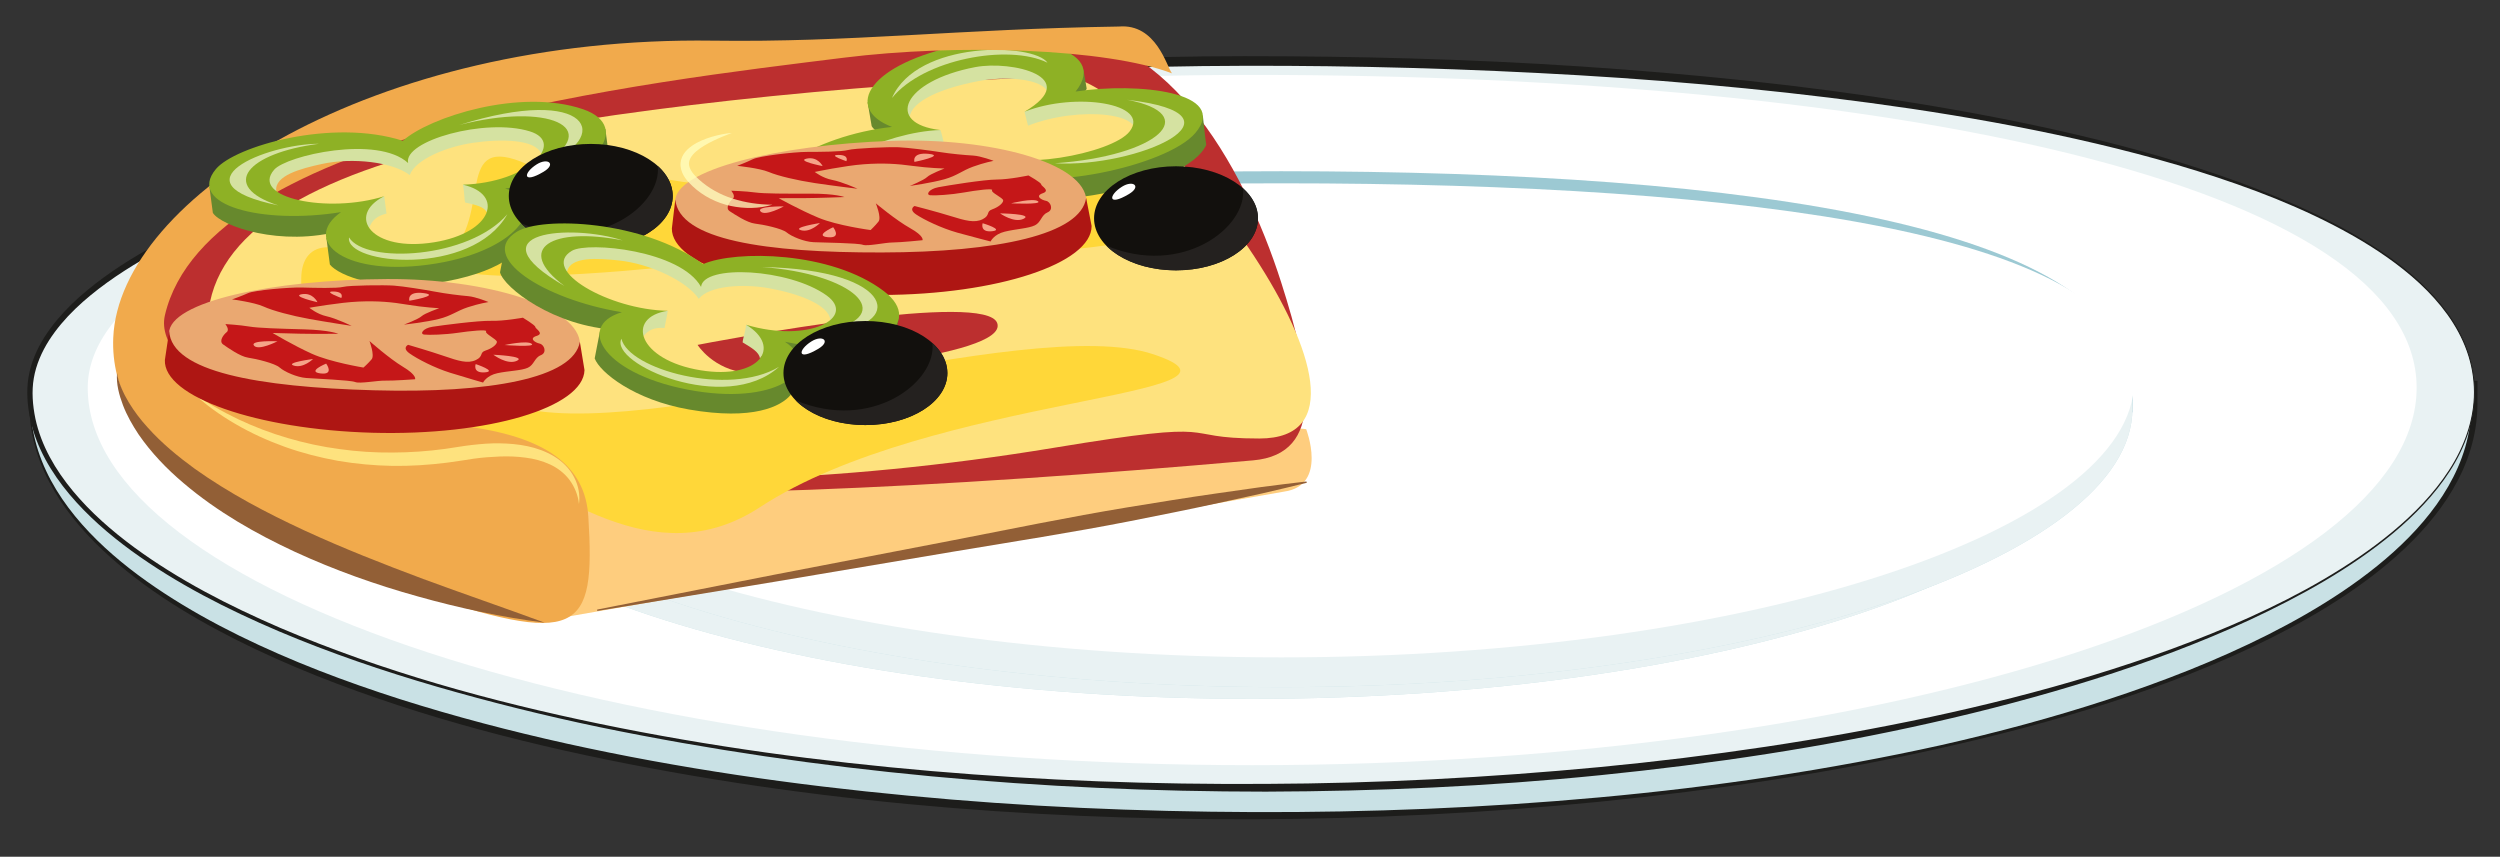 <?xml version="1.0" encoding="iso-8859-1"?>
<!-- Generator: Adobe Illustrator 16.0.0, SVG Export Plug-In . SVG Version: 6.00 Build 0)  -->
<!DOCTYPE svg PUBLIC "-//W3C//DTD SVG 1.1//EN" "http://www.w3.org/Graphics/SVG/1.1/DTD/svg11.dtd">
<svg version="1.1" id="Layer_1" xmlns="http://www.w3.org/2000/svg" xmlns:xlink="http://www.w3.org/1999/xlink" x="0px" y="0px"
	 width="534px" height="183px" viewBox="0 0 534 183" style="enable-background:new 0 0 534 183;" xml:space="preserve">
<rect x="0" y="0" width="534" height="183" fill="#333333" stroke="none"/>
<g>
	<g>
		<path style="fill:#C9E1E5;" d="M6.395,82.675v3.594c0,50.567,116.886,87.965,261.072,87.965s261.071-37.397,261.071-87.965v-4.277
			L6.395,82.675z"/>
		<path style="fill:#1D1D1B;" d="M6.495,82.775c0.017,1.506,0.004,3.019,0.047,4.518c0.059,1.533,0.226,3.062,0.499,4.57
			c0.545,3.019,1.517,5.953,2.815,8.727c2.609,5.56,6.465,10.453,10.829,14.747c4.378,4.301,9.285,8.038,14.423,11.395
			c5.14,3.36,10.519,6.351,16.031,9.065c11.034,5.421,22.568,9.789,34.281,13.534c11.725,3.724,23.64,6.841,35.652,9.508
			c24.037,5.308,48.455,8.823,72.965,11.118c24.511,2.361,49.142,3.41,73.77,3.507c24.63,0.084,49.271-0.9,73.808-3.141
			c24.532-2.238,48.959-5.839,73.015-11.166c12.015-2.716,23.924-5.914,35.626-9.745c11.692-3.844,23.198-8.315,34.184-13.848
			c5.486-2.771,10.838-5.814,15.932-9.24c5.085-3.43,9.93-7.24,14.214-11.609c4.27-4.362,7.992-9.322,10.424-14.896
			c1.213-2.781,2.084-5.707,2.53-8.697c0.224-1.495,0.342-3.004,0.353-4.515l-0.011-4.616l0.658,0.658l-130.536,0.492l-65.268,0.165
			l-65.268,0.049c-43.512,0.089-87.024-0.095-130.536-0.155l-65.269-0.13L6.495,82.775z M6.295,82.576l65.367-0.466l65.268-0.301
			c43.512-0.175,87.023-0.472,130.535-0.497l65.268-0.122l65.269-0.006l130.536,0.15l0.661,0.001l-0.003,0.657l-0.018,4.629
			c-0.021,1.571-0.154,3.14-0.396,4.691c-0.483,3.104-1.407,6.129-2.676,8.989c-2.544,5.734-6.39,10.768-10.747,15.176
			c-4.372,4.417-9.285,8.245-14.429,11.681c-5.152,3.432-10.551,6.469-16.077,9.23c-11.065,5.51-22.626,9.943-34.362,13.744
			c-11.745,3.794-23.691,6.924-35.728,9.617c-24.065,5.449-48.52,9.02-73.059,11.502c-24.549,2.452-49.222,3.64-73.896,3.753
			c-49.321,0.109-98.835-3.92-147.075-14.64c-12.046-2.706-23.996-5.876-35.734-9.729c-11.732-3.852-23.285-8.329-34.342-13.869
			c-11.01-5.556-21.682-12.154-30.457-20.942c-4.349-4.393-8.182-9.391-10.746-15.047c-1.276-2.823-2.22-5.802-2.729-8.857
			c-0.256-1.527-0.405-3.071-0.443-4.618c-0.024-1.548,0.011-3.083,0.014-4.626V82.576z"/>
	</g>
	<g>
		<path style="fill:#E9F2F3;" d="M528.538,83.757c0,45.589-116.885,84.518-261.071,84.518S6.395,129.346,6.395,83.757
			c0-37.63,116.886-70.732,261.072-70.732S528.538,38.167,528.538,83.757z"/>
		<path style="fill:#1D1D1B;" d="M528.638,83.757c0.036,6.015-2.11,11.876-5.35,16.879c-3.245,5.038-7.472,9.365-12.041,13.2
			c-9.204,7.657-19.77,13.453-30.562,18.517c-10.839,5.02-22.066,9.162-33.45,12.761c-11.39,3.591-22.949,6.631-34.599,9.258
			c-23.301,5.271-46.97,8.796-70.727,11.201c-23.765,2.403-47.653,3.441-71.529,3.524c-47.74-0.023-95.557-4.141-142.326-13.782
			c-11.684-2.438-23.273-5.321-34.739-8.641c-11.459-3.335-22.784-7.184-33.787-11.844c-10.978-4.682-21.714-10.119-31.425-17.159
			c-4.832-3.532-9.406-7.485-13.281-12.1c-3.852-4.596-7.026-9.955-8.335-15.92c-0.627-2.966-0.902-6.047-0.394-9.099
			c0.506-3.038,1.742-5.903,3.355-8.477c3.269-5.16,7.854-9.255,12.684-12.802c4.864-3.541,10.086-6.534,15.437-9.226
			c5.357-2.685,10.86-5.058,16.438-7.222c11.161-4.32,22.61-7.83,34.166-10.873c11.561-3.038,23.25-5.551,34.994-7.736
			c47.016-8.616,94.848-12.129,142.591-12.222c23.873,0,47.754,0.597,71.581,2.178c23.82,1.587,47.608,3.961,71.188,7.763
			c11.788,1.895,23.524,4.134,35.15,6.86c11.62,2.735,23.143,5.951,34.369,10.031c11.181,4.13,22.231,8.953,32.03,15.842
			c4.86,3.457,9.41,7.472,12.898,12.353c1.733,2.437,3.18,5.093,4.167,7.922C528.132,77.77,528.646,80.764,528.638,83.757z
			 M528.438,83.756c-0.004-2.971-0.527-5.936-1.52-8.734c-0.99-2.802-2.436-5.43-4.166-7.842
			c-3.482-4.831-8.022-8.807-12.875-12.228c-4.874-3.419-10.107-6.302-15.482-8.858c-5.379-2.558-10.919-4.767-16.536-6.745
			c-11.239-3.955-22.767-7.046-34.388-9.656c-11.627-2.603-23.364-4.695-35.146-6.458c-23.574-3.481-47.318-5.747-71.105-7.163
			c-23.79-1.393-47.624-2.078-71.458-2.017c-23.828,0.047-47.651,1.038-71.4,2.934c-23.744,1.916-47.421,4.811-70.854,9.076
			c-11.715,2.134-23.361,4.639-34.893,7.585c-11.525,2.959-22.941,6.383-34.057,10.607c-5.554,2.116-11.03,4.438-16.353,7.065
			c-5.315,2.633-10.496,5.562-15.3,9.015c-4.771,3.456-9.271,7.445-12.437,12.38c-1.563,2.461-2.748,5.174-3.241,8.028
			c-0.496,2.842-0.257,5.818,0.33,8.672c1.231,5.742,4.284,10.975,8.047,15.501c3.781,4.545,8.282,8.473,13.055,11.993
			c9.592,7.019,20.258,12.483,31.178,17.195c21.925,9.345,45.032,15.71,68.358,20.53c23.349,4.825,47.014,8.031,70.76,10.063
			c23.75,2.039,47.592,2.895,71.42,2.739c23.831-0.097,47.648-1.341,71.365-3.592c23.715-2.275,47.322-5.75,70.627-10.703
			c11.646-2.499,23.21-5.406,34.606-8.875c11.392-3.475,22.633-7.494,33.494-12.393c5.428-2.451,10.756-5.132,15.891-8.15
			c5.134-3.015,10.097-6.341,14.678-10.144c4.565-3.804,8.787-8.096,12.03-13.091C526.303,95.531,528.451,89.73,528.438,83.756z"/>
	</g>
	<path style="fill:#FFFFFF;" d="M516.192,82.829c0,43.435-111.357,80.612-248.726,80.612S18.74,126.264,18.74,82.829
		c0-36.702,111.358-66.83,248.727-66.83S516.192,39.397,516.192,82.829z"/>
	<path style="fill:#9CC9D3;" d="M449.279,90.576v-4.438c0-35.219-81.401-47.062-181.814-47.062
		c-100.411,0-181.811,11.843-181.811,47.062v4.914L449.279,90.576z"/>
	<path style="fill:#C9E1E5;" d="M85.654,89.823c0-31.749,81.399-42.719,181.811-42.719c100.413,0,181.814,10.97,181.814,42.719
		c0,31.748-81.401,59.454-181.814,59.454C167.054,149.277,85.654,121.571,85.654,89.823z"/>
	<path style="fill:#E9F2F3;" d="M85.654,89.823c0-31.749,81.399-42.719,181.811-42.719c100.413,0,181.814,10.97,181.814,42.719
		c0,31.748-81.401,59.454-181.814,59.454C167.054,149.277,85.654,121.571,85.654,89.823z"/>
	<path style="fill:#FFFFFF;" d="M85.298,83.995c0-31.467,81.56-42.339,182.167-42.339c100.61,0,182.17,10.872,182.17,42.339
		c0,31.463-81.56,58.923-182.17,58.923C166.857,142.918,85.298,115.458,85.298,83.995z"/>
	<path style="fill:#E9F2F3;" d="M424.65,64.662c1.42,0.57,2.784,1.157,4.094,1.76C427.54,65.604,426.152,65.048,424.65,64.662z"/>
	<path style="fill:#9CC9D3;" d="M455.489,88.074v-4.438c0-35.219-81.401-47.062-181.814-47.062
		c-100.411,0-181.811,11.843-181.811,47.062v4.914L455.489,88.074z"/>
	<path style="fill:#C9E1E5;" d="M91.864,87.321c0-31.749,81.399-42.719,181.811-42.719c100.413,0,181.814,10.97,181.814,42.719
		c0,31.748-81.401,59.454-181.814,59.454C173.264,146.775,91.864,119.069,91.864,87.321z"/>
	<path style="fill:#E9F2F3;" d="M91.864,87.321c0-31.749,81.399-42.719,181.811-42.719c100.413,0,181.814,10.97,181.814,42.719
		c0,31.748-81.401,59.454-181.814,59.454C173.264,146.775,91.864,119.069,91.864,87.321z"/>
	<path style="fill:#FFFFFF;" d="M91.507,81.493c0-31.467,81.56-42.339,182.168-42.339c100.61,0,182.17,10.872,182.17,42.339
		c0,31.463-81.56,58.923-182.17,58.923C173.066,140.416,91.507,112.956,91.507,81.493z"/>
</g>
<path style="fill:#F1AA4C;" d="M503.751,57.853C503.98,58.039,503.997,57.957,503.751,57.853L503.751,57.853z"/>
<g>
	<path style="fill:#FECD7E;" d="M117,102.333l140-12.667l22,2c0,0,4.667,12-4.667,13.333l-156.667,27.333L117,102.333z"/>
	<path style="fill:#BC2F2F;" d="M221.667,7C115.991,15.93,28.389,33.107,28.389,74.388c0,35.297,103.278,35.945,239.278,23.945
		c15.397-1.359,12.38-18.049,6-38C265.461,34.675,248.295,4.75,221.667,7z"/>
	<path style="fill:#FEE27E;" d="M227,16.333c-45.665,1.429-100.259,7.469-129.365,14.333c-33.462,7.89-53.289,20.212-53.289,38.899
		c0,30.443,87.987,41.434,180.654,26.101c38.493-6.369,25.289-2,44-2C304.335,93.667,244.804,15.776,227,16.333z"/>
	<path style="fill:#FFD739;" d="M64.346,68.566c-9,9,18,18,36,27s39.396,27.554,61.987,12.768c36.667-24,111-23.667,84-32.667
		S136.346,95.566,109.346,86.566s-36-18-36-18s18,0,9-9s-18-9-18,0S64.346,68.566,64.346,68.566z"/>
	<path style="fill:#FEE27E;" d="M129.846,16.566c-43.659,5.693-98.051,31.741-99.151,46.053
		C34.346,43.566,83.395,20.417,129.846,16.566z"/>
	<path style="fill:#FFD739;" d="M132.346,35.899c0,0,27,9,54,0s72,9,72,9s-9,9-45,9s-72.138,3.234-72.138,3.234
		s-53.862,5.766-44.862-3.234s0-27,18-18S132.346,35.899,132.346,35.899z"/>
	<g>
		<path style="fill:#D5E2A1;" d="M228.969,19.882c-4.47-7.457-13.238-8.012-22.13-6.509c-10.414,3.935-19.116,5.931-15.273,13.739
			c-9.075,4.058-13.361,7.286-17.86,11.604c8.086,9.146,27.016,1.332,38.021-3.36c16.18,2.611,43.352-1.311,41.348-13.149
			C247.313,21.518,240.494,19.831,228.969,19.882L228.969,19.882z M241.758,29.992L241.758,29.992
			c-3.697,4.85-25.908,8.851-30.423,3.987c-2.543,5.017-22.562,10.826-30.513,7.795c-8.545-3.231,8.915-10.675,20.787-11.034
			c-0.099-0.707-0.504-2.434-0.754-2.964c-4.654-0.042-6.37-0.929-6.525-2.14c-0.42-3.261,5.003-6.469,14.735-8.328
			c5.267-1.004,13.624-0.707,14.847,2.536c0.379,0.999-1.716,2.427-5.076,4.029c0.146,0.669,0.615,2.409,0.754,2.974
			C230.513,22.529,246.281,24.062,241.758,29.992z"/>
		<path style="fill:#67892D;" d="M231.418,14.849l0.686,4.016c0,0,0.182,0.547-2.246,2.116c-2.427,1.564-3.162-1.098-3.162-1.098
			L231.418,14.849z"/>
		<path style="fill:#67892D;" d="M185.317,21.81l0.869,5.118c0,0,0.73,1.593,3.712,1.833c2.438,0.188,3.245-0.914,3.245-0.914
			L185.317,21.81z"/>
		<path style="fill:#67892D;" d="M165.507,40.104c0,0,1.001,3.707,1.339,5.833c0.297,1.777,8.13,5.151,19.892,3.676
			c11.858-1.485,23.089-5.571,25.165-8.63c4.419,2.823,16.793,1.728,24.639,0.165c10.321-2.055,19.069-5.691,21.117-10.204
			c-0.21-1.211-0.738-6.313-0.738-6.313s-7.517,7.329-21.578,10.211c-10.891,2.241-20.286,1.551-24.007-0.862
			c-3.474,3.572-11.485,7.743-25.428,9.41C170.597,45.208,165.507,40.104,165.507,40.104z"/>
		<path style="fill:#8EB125;" d="M255.316,28.418c7.426-8.762-12.272-10.906-25.566-8.863c7.64-9.622-11.778-12.466-24.274-9.976
			c-19.814,3.917-25.516,13.499-14.938,17.533c-16.468,1.734-33.179,11.891-20.8,16.585c11.526,4.388,37.661-1.871,41.49-7.617
			C221.608,41.61,249.375,35.436,255.316,28.418L255.316,28.418z M180.368,39.84L180.368,39.84
			c-8.543-3.24,8.606-11.709,20.488-12.063c-11.889-1.367-8.138-10.468,7.451-13.44c7.81-1.487,23.062,2.14,10.529,9.537
			c10.913-4.319,26.99-1.758,22.47,4.181c-3.697,4.845-25.908,8.856-30.431,3.983C208.335,37.052,188.317,42.861,180.368,39.84z"/>
		<path style="fill:#D5E2A1;" d="M190.527,20.931c5.388-12.386,30.306-11.794,33.216-7.539
			C215.356,9.287,197.21,12.673,190.527,20.931z"/>
		<path style="fill:#D5E2A1;" d="M240.729,21.311c27.736,3.226,1.97,14.629-15.422,13.562
			C247.533,33.296,256.883,24.36,240.729,21.311z"/>
		<path style="fill:#D5E2A1;" d="M198.407,40.766c-33.59,8.175-34.167-4.107-20.19-8.587
			C165.623,38.184,173.974,45.517,198.407,40.766z"/>
	</g>
	<g>
		<ellipse style="fill:#12100D;" cx="251.199" cy="46.628" rx="17.507" ry="11.113"/>
		<path style="fill:#24211F;" d="M265.503,40.217c2.019,1.812,3.203,4.018,3.203,6.411c0,6.139-7.839,11.113-17.506,11.113
			c-6.299,0-11.819-2.115-14.904-5.28C252.504,59.272,266.483,48.563,265.503,40.217z"/>
		<path style="fill:#FFFFFF;" d="M241.116,41.466c-4.551,2.708-4.38,0.253-1.462-1.584
			C242.064,38.369,243.895,39.811,241.116,41.466z"/>
	</g>
	<g>
		<path style="fill:#EAA871;" d="M232.054,42.902c0.172,6.806-19.686,12.715-43.961,12.768c-24.272,0.05-43.496-2.246-43.871-12.573
			c-0.251-6.799,21.937-12.163,46.197-13.009C211.564,29.351,231.842,34.727,232.054,42.902z"/>
		<path style="fill:#C51718;" d="M180.38,42.092c0,0-1.874-0.739-7.281-0.729c-5.412,0.013-9.81,0.02-11.839-0.257
			c-2.028-0.28-5.072-0.368-5.072-0.368s1.019,1.137,0.345,1.709c-0.68,0.574-1.689,2.001-0.671,2.664
			c1.015,0.665,3.722,2.467,5.413,2.655c1.69,0.187,5.752,1.034,6.769,1.89c1.016,0.853,3.723,1.988,5.752,2.078
			s9.469,0.172,10.484,0.552c1.017,0.374,4.733-0.489,6.421-0.492c1.691-0.006,6.354-0.484,6.354-0.484s0.408-0.865-2.64-2.57
			c-3.045-1.708-7.345-5.31-7.345-5.31s1.255,3.039,0.577,3.897c-0.671,0.856-1.685,1.812-1.685,1.812s-7.104-0.936-11.166-2.64
			c-4.06-1.702-8.463-4.167-8.463-4.167s3.384-0.011,5.751-0.016C174.451,42.313,180.38,42.092,180.38,42.092z"/>
		<path style="fill:#C51718;" d="M183.167,40.319c0,0-5.413-0.654-9.134-1.216s-7.777-1.504-9.81-2.359
			c-2.029-0.85-6.766-1.319-6.766-1.319s2.026-0.764,3.374-1.431c1.354-0.671,8.79-1.544,11.497-1.548
			c2.704-0.006,7.439-0.018,8.791-0.4c1.349-0.383,8.79-0.684,10.818-0.595c2.031,0.089,6.427,0.653,8.793,1.025
			c2.368,0.378,5.411,0.658,7.102,0.749c1.692,0.09,4.399,1.13,4.399,1.13s-2.029,0.386-4.393,1.247
			c-2.362,0.861-3.382,1.911-6.083,2.68c-2.703,0.767-7.432,1.443-7.432,1.443s3.039-1.245,3.714-1.914
			c0.672-0.666,3.713-1.815,3.713-1.815s-3.379-0.086-6.764-0.554c-3.379-0.471-6.424-0.653-10.48-0.357
			c-4.058,0.292-10.478,1.641-10.478,1.641s1.691,1.326,3.723,1.703C179.781,38.803,183.167,40.319,183.167,40.319z"/>
		<path style="fill:#C51718;" d="M195.348,44.002c0,0,4.734,1.225,7.783,2.172c3.043,0.946,5.069,1.512,6.76,0.648
			c1.691-0.858,0.674-1.616,2.024-2.095c1.354-0.479,2.366-1.337,2.366-1.909c-0.001-0.57-2.714-1.705-2.373-2.182
			c0.337-0.479-3.38,0.007-6.087,0.491c-2.702,0.479-6.086,0.678-7.102,0.585c-1.012-0.093-0.335-1.333,1.691-1.718
			c2.026-0.384,9.799-1.638,12.507-1.645c2.704-0.006,6.76-0.872,6.76-0.872s2.712,1.518,2.71,1.898
			c0.001,0.38,2.032,1.325,0.344,1.902c-1.693,0.573-0.335,1.426,0.679,1.618c1.014,0.186,1.696,1.898,0.345,2.469
			c-1.353,0.574-1.352,2.099-2.701,2.766c-1.353,0.669-4.056,0.771-6.42,1.348c-2.369,0.576-3.041,2.102-3.041,2.102
			s-3.72-0.945-7.104-1.886c-3.381-0.945-7.109-2.747-8.8-3.883C193.997,44.671,195.348,44.002,195.348,44.002z"/>
		<path style="fill:#F5A488;" d="M175.717,35.48c0,0-5.752-1.123-3.384-1.608C174.698,33.393,175.717,35.48,175.717,35.48z"/>
		<path style="fill:#F5A488;" d="M180.786,34.428c0,0,0.675-1.337-1.693-1.333C176.727,33.099,180.786,34.428,180.786,34.428z"/>
		<path style="fill:#F5A488;" d="M167.419,44.085c0,0-6.019-0.088-4.966,1.081C163.462,46.289,167.419,44.085,167.419,44.085z"/>
		<path style="fill:#F5A488;" d="M175.14,47.639c0,0-6.084,0.967-4.058,1.534C173.114,49.74,175.14,47.639,175.14,47.639z"/>
		<path style="fill:#F5A488;" d="M177.967,48.536c0,0-4.176,1.854-1.132,2.131C179.88,50.947,177.967,48.536,177.967,48.536z"/>
		<path style="fill:#F5A488;" d="M209.895,47.681c0,0-0.675,2,2.034,1.708C214.634,49.1,209.895,47.681,209.895,47.681z"/>
		<path style="fill:#F5A488;" d="M213.611,45.577c0,0,3.048,2.184,5.074,1.135C220.711,45.661,213.611,45.577,213.611,45.577z"/>
		<path style="fill:#F5A488;" d="M215.949,43.432c0,0,4.756-1.198,5.772-0.441C222.738,43.755,215.949,43.432,215.949,43.432z"/>
		<path style="fill:#F5A488;" d="M195.327,34.584c0,0-0.684-2.094,3.04-1.72C202.086,33.237,195.327,34.584,195.327,34.584z"/>
		<path style="fill:#AE1613;" d="M144.247,42.602c0.741,8.644,19.299,11.38,44.094,11.325c24.792-0.055,42.567-3.85,43.656-11.661
			l1.171,6.01c0.019,7.959-20.068,14.669-44.862,14.729c-24.794,0.047-44.907-6.357-44.794-14.215L144.247,42.602z"/>
	</g>
	<g style="opacity:0.76;">
		<path style="fill:#FFFFC0;" d="M53.773,64.273c-1.039,0.424-2.057,0.86-2.95,1.426c-0.89,0.519-1.674,1.327-1.58,1.911
			c0.044,0.588,0.731,1.374,1.528,1.964c0.785,0.617,1.712,1.191,2.638,1.712c1.841,1.086,3.773,1.99,5.788,2.671
			c2.022,0.646,4.133,1.125,6.369,1.017c-2.082,0.938-4.513,0.909-6.756,0.495c-2.272-0.419-4.421-1.325-6.403-2.454
			c-0.978-0.599-1.938-1.193-2.851-1.997c-0.445-0.405-0.876-0.854-1.248-1.402c-0.368-0.533-0.692-1.255-0.617-2.079
			c0.076-0.829,0.578-1.486,1.091-1.871c0.522-0.397,1.072-0.653,1.625-0.851C51.52,64.45,52.644,64.268,53.773,64.273z"/>
	</g>
	<g style="opacity:0.76;">
		<path style="fill:#FFFFC0;" d="M156.326,28.391c-1.383,0.519-2.737,1.073-4.036,1.709c-1.296,0.628-2.544,1.355-3.578,2.226
			c-1.031,0.878-1.727,1.974-1.521,2.995c0.191,1.051,1.05,2.095,2.095,3.013c2.041,1.852,4.514,3.228,7.196,4.085
			c2.688,0.854,5.557,1.287,8.511,1.307c-2.849,0.857-5.952,0.894-8.93,0.259c-2.981-0.643-5.852-2.07-8.122-4.205
			c-1.073-1.032-2.339-2.32-2.565-4.233c-0.108-0.94,0.174-1.923,0.659-2.655c0.489-0.74,1.121-1.287,1.767-1.744
			c1.301-0.912,2.729-1.458,4.155-1.903C153.392,28.822,154.85,28.518,156.326,28.391z"/>
	</g>
	<path style="fill:#F1AA4C;" d="M125.667,110.333C125,99.667,116.972,93.139,98.423,90.94c-5.677-0.673-11.311-0.739-17.077,0.126
		c-20,3-48.944-11.615-46.119-23.74c9.163-39.323,103.832-49.853,145-55c24.266-3.033,56.106-1.992,70.106,3.341
		C249.205,14.235,247,5,239,5.667c-34.538,0.534-57.261,3.427-86.709,3.016C79.667,7.667,25.462,42.224,24.19,72.142
		c-0.931,21.862,23.365,40.371,63.348,53.905C123.779,138.315,127.231,135.369,125.667,110.333z"/>
	<g>
		<path style="fill:#925F36;" d="M25,79.667c0.158,1.144,0.523,2.229,0.965,3.27c0.434,1.044,0.953,2.046,1.537,3.005
			c1.166,1.919,2.519,3.709,4.031,5.357c2.977,3.336,6.45,6.197,10.07,8.832c7.312,5.203,15.323,9.43,23.54,13.229
			c8.23,3.791,16.707,7.116,25.265,10.315c8.572,3.168,17.25,6.128,25.925,9.326c-9.172-1.176-18.222-3.107-27.13-5.615
			c-8.915-2.482-17.687-5.593-26.153-9.487c-8.436-3.921-16.655-8.591-23.846-14.709c-3.596-3.039-6.904-6.481-9.597-10.388
			c-1.311-1.973-2.496-4.044-3.344-6.256C25.436,84.346,24.799,81.996,25,79.667z"/>
	</g>
	<g>
		<path style="fill:#FEE27E;" d="M41,83.667c3.049,2.344,6.409,4.206,9.832,5.863c3.444,1.624,6.998,2.989,10.637,4.042
			c3.632,1.069,7.339,1.865,11.083,2.357c3.737,0.531,7.513,0.767,11.285,0.735c3.771-0.013,7.543-0.276,11.285-0.788
			c0.935-0.126,1.868-0.272,2.8-0.427c0.943-0.154,1.941-0.292,2.908-0.405c1.952-0.219,3.924-0.386,5.912-0.347
			c3.941,0.064,8.091,0.653,11.649,2.804c1.75,1.076,3.284,2.58,4.217,4.397c0.947,1.797,1.331,3.85,1.06,5.769
			c-0.188-1.923-0.95-3.706-2.025-5.165c-1.099-1.453-2.552-2.559-4.174-3.307c-1.624-0.747-3.385-1.214-5.195-1.442
			c-1.806-0.245-3.653-0.32-5.505-0.247c-1.852,0.077-3.714,0.208-5.571,0.469c-0.938,0.124-1.838,0.275-2.79,0.432
			c-0.964,0.151-1.929,0.292-2.897,0.415c-3.872,0.486-7.779,0.744-11.688,0.692c-3.907-0.076-7.81-0.427-11.659-1.086
			c-3.843-0.697-7.635-1.665-11.304-2.976c-3.663-1.323-7.222-2.927-10.57-4.887C46.941,88.617,43.746,86.371,41,83.667z"/>
	</g>
	<path style="fill:#BC2F2F;" d="M149,73.667c0,0,17.694-3.461,34.488-5.53C197.961,66.354,211.766,65.605,213,69
		c2.667,7.333-46,11.333-53.333,10.667S149,73.667,149,73.667z"/>
	<g>
		<path style="fill:#67892D;" d="M69.701,50.726l0.763,5.787c2,2.474,10.842,5.743,22.571,3.968
			c13.786-2.085,18.445-6.877,19.602-9.818c0.095-2.915-0.425-6.877-0.425-6.877s-8.195,7.885-19.479,10.532
			C79.745,57.365,69.701,50.726,69.701,50.726z"/>
		<path style="fill:#67892D;" d="M44.735,39.94l0.729,5.531c1.743,2.795,14.544,7.376,27.531,3.764
			c0.058-1.401,0.733-4.212,0.733-4.212L44.735,39.94z"/>
		<path style="fill:#67892D;" d="M129.303,27.538l0.866,6.588c-0.105,3.392-12.129,10.212-21.432,9.436
			c-0.552-1.293-2.079-3.694-2.079-3.694L129.303,27.538z"/>
		<path style="fill:#D5E2A1;" d="M105.773,40.888c-2.242-1.329-4.894-1.346-6.906-1.44c0.355,1.549,0.274,3.096,0.49,3.81
			c2.316,0.51,3.974,0.878,4.595,2.053L105.773,40.888z"/>
		<path style="fill:#D5E2A1;" d="M78.869,48.66c0.525-1.507,1.596-2.54,3.688-3.039l-0.488-3.71c0,0-5.961,2.475-6.536,4.261
			L78.869,48.66z"/>
		<path style="fill:#D5E2A1;" d="M59.013,40.808c-0.434-3.314,5.269-4.806,9.719-5.778c6.58-1.443,15.172-0.422,18.785,2.367
			c1.25-3.412,7.977-6.081,13.507-6.893c6.055-0.886,13.265-0.764,14.577,2.294c3.045-0.722,1.47-6.001-1.62-6.779
			c-4.599-1.159-14.379-0.591-20.406,1.472c-5.575,1.908-5.568,3.286-6.793,4.316c-3.67-1.835-12.935-2.157-18.618-1.098
			c-5.682,1.051-14.121,3.093-13.729,6.758C54.829,41.138,59.013,40.808,59.013,40.808z"/>
		<path style="fill:#8EB125;" d="M124.53,23.329c-13.385-4.578-32.893,1.702-38.479,6.745c-15.094-4.855-35.875,1.167-39.934,6.037
			c-6.432,7.726,10.019,11.898,26.731,9.197c-8.659,6.068,0.734,14.162,20.261,10.987c18.168-2.952,24.318-13.39,14.778-16.028
			C127.687,37.976,135.257,26.994,124.53,23.329L124.53,23.329z M92.744,51.748L92.744,51.748
			c-13.47,2.189-18.877-5.673-10.675-9.837c-11.934,3.77-28.795,0.381-23.495-5.675c2.657-3.028,22.034-7.433,28.605-1.411
			c-1.128-4.752,16.559-9.691,25.994-6.766c7.72,2.394-0.347,10.961-14.307,11.388C107.805,41.479,105.281,49.715,92.744,51.748z"/>
		<path style="fill:#D5E2A1;" d="M59.437,43.877c-22.755-4.709-2.705-13.148,8.727-13.168
			C52.941,32.653,46.596,39.666,59.437,43.877z"/>
		<path style="fill:#D5E2A1;" d="M98.121,26.697c27.921-8.796,33.189,2.709,17.762,8.446
			C129.216,27.131,116.931,21.85,98.121,26.697z"/>
		<path style="fill:#D5E2A1;" d="M108.373,45.755c-7.614,13.447-34.694,10.805-33.821,4.962
			C78.051,56.44,100.241,55.258,108.373,45.755z"/>
	</g>
	<g>
		<ellipse style="fill:#12100D;" cx="126.185" cy="41.854" rx="17.507" ry="11.113"/>
		<path style="fill:#24211F;" d="M140.489,35.444c2.018,1.812,3.203,4.018,3.203,6.411c0,6.139-7.839,11.113-17.506,11.113
			c-6.299,0-11.819-2.115-14.904-5.28C127.49,54.499,141.47,43.79,140.489,35.444z"/>
		<path style="fill:#FFFFFF;" d="M116.102,36.692c-4.551,2.708-4.379,0.253-1.46-1.584
			C117.051,33.596,118.881,35.038,116.102,36.692z"/>
	</g>
	<g>
		<path style="fill:#EAA871;" d="M123.897,73.652c-0.032,6.808-20.057,12.121-44.323,11.448
			C55.312,84.425,36.166,81.555,36.1,71.222c-0.048-6.804,22.29-11.502,46.564-11.623C103.821,59.494,123.931,65.473,123.897,73.652
			z"/>
		<path style="fill:#C51718;" d="M72.271,71.298c0,0-1.851-0.794-7.255-0.946c-5.41-0.148-9.807-0.274-11.826-0.611
			c-2.019-0.341-5.06-0.52-5.06-0.52s0.984,1.167,0.295,1.719c-0.697,0.554-1.75,1.951-0.751,2.643
			c0.993,0.695,3.646,2.578,5.33,2.815c1.686,0.238,5.719,1.206,6.71,2.091c0.989,0.883,3.661,2.099,5.688,2.25
			c2.025,0.151,9.459,0.455,10.462,0.864c1.005,0.405,4.747-0.346,6.434-0.3c1.691,0.044,6.364-0.294,6.364-0.294
			s0.435-0.852-2.562-2.647c-2.992-1.798-7.181-5.527-7.181-5.527s1.162,3.075,0.46,3.912c-0.697,0.836-1.738,1.762-1.738,1.762
			s-7.073-1.147-11.083-2.973c-4.007-1.822-8.334-4.417-8.334-4.417s3.382,0.09,5.749,0.156
			C66.338,71.341,72.271,71.298,72.271,71.298z"/>
		<path style="fill:#C51718;" d="M75.111,69.608c0,0-5.392-0.815-9.096-1.488c-3.7-0.672-7.729-1.736-9.733-2.651
			c-2.004-0.91-6.724-1.52-6.724-1.52s2.048-0.704,3.415-1.33c1.374-0.63,8.833-1.28,11.539-1.204
			c2.703,0.074,7.437,0.204,8.799-0.137c1.359-0.343,8.807-0.421,10.831-0.271c2.027,0.149,6.404,0.844,8.758,1.288
			c2.356,0.449,5.39,0.819,7.076,0.96c1.689,0.141,4.363,1.261,4.363,1.261s-2.039,0.325-4.427,1.115
			c-2.387,0.79-3.438,1.809-6.16,2.496c-2.725,0.686-7.472,1.22-7.472,1.22s3.074-1.153,3.77-1.802
			c0.691-0.646,3.766-1.703,3.766-1.703s-3.375-0.187-6.744-0.755c-3.363-0.572-6.402-0.845-10.465-0.671
			c-4.066,0.17-10.523,1.327-10.523,1.327s1.651,1.376,3.671,1.813C71.771,67.992,75.111,69.608,75.111,69.608z"/>
		<path style="fill:#C51718;" d="M87.176,73.654c0,0,4.695,1.366,7.714,2.404c3.014,1.037,5.022,1.663,6.738,0.85
			c1.716-0.807,0.722-1.595,2.086-2.034c1.367-0.438,2.404-1.266,2.422-1.837c0.017-0.57-2.662-1.785-2.308-2.251
			c0.352-0.468-3.378-0.094-6.099,0.309c-2.714,0.398-6.104,0.495-7.115,0.373c-1.009-0.123-0.296-1.342,1.741-1.667
			c2.037-0.323,9.844-1.344,12.551-1.271c2.703,0.075,6.783-0.669,6.783-0.669s2.665,1.599,2.651,1.979
			c-0.01,0.38,1.992,1.385,0.288,1.911c-1.711,0.523-0.378,1.415,0.629,1.638c1.009,0.215,1.639,1.948,0.271,2.478
			c-1.369,0.533-1.414,2.057-2.783,2.684c-1.372,0.628-4.076,0.649-6.458,1.155c-2.384,0.505-3.102,2.009-3.102,2.009
			s-3.689-1.056-7.045-2.097c-3.352-1.046-7.023-2.958-8.68-4.145C85.805,74.282,87.176,73.654,87.176,73.654z"/>
		<path style="fill:#F5A488;" d="M67.809,64.55c0,0-5.717-1.294-3.336-1.709C66.852,62.432,67.809,64.55,67.809,64.55z"/>
		<path style="fill:#F5A488;" d="M72.905,63.649c0,0,0.715-1.317-1.652-1.382C68.888,62.2,72.905,63.649,72.905,63.649z"/>
		<path style="fill:#F5A488;" d="M59.256,72.902c0,0-6.013-0.268-4.995,0.931C55.235,74.987,59.256,72.902,59.256,72.902z"/>
		<path style="fill:#F5A488;" d="M66.867,76.685c0,0-6.109,0.785-4.102,1.413C64.779,78.725,66.867,76.685,66.867,76.685z"/>
		<path style="fill:#F5A488;" d="M69.667,77.667c0,0-4.229,1.728-1.195,2.096C71.506,80.134,69.667,77.667,69.667,77.667z"/>
		<path style="fill:#F5A488;" d="M101.606,77.766c0,0-0.734,1.979,1.981,1.769C106.301,79.326,101.606,77.766,101.606,77.766z"/>
		<path style="fill:#F5A488;" d="M105.383,75.774c0,0,2.981,2.274,5.038,1.286C112.479,76.07,105.383,75.774,105.383,75.774z"/>
		<path style="fill:#F5A488;" d="M107.783,73.699c0,0,4.79-1.055,5.782-0.268C114.561,74.225,107.783,73.699,107.783,73.699z"/>
		<path style="fill:#F5A488;" d="M87.435,64.239c0,0-0.62-2.114,3.091-1.628C94.231,63.095,87.435,64.239,87.435,64.239z"/>
		<path style="fill:#AE1613;" d="M36.138,70.727c0.482,8.663,18.951,11.951,43.736,12.638c24.782,0.686,42.664-2.577,43.984-10.351
			l0.991,6.042c-0.22,7.957-20.496,14.064-45.282,13.382c-24.783-0.694-44.696-7.696-44.349-15.547L36.138,70.727z"/>
	</g>
	<g>
		<path style="fill:#67892D;" d="M128.133,70.829l-1.109,5.73c1.114,2.979,8.466,8.88,20.153,10.911
			c13.737,2.387,19.674-0.683,21.702-3.106c1.013-2.735,1.774-6.658,1.774-6.658s-10.271,4.885-21.811,3.822
			C135.558,80.307,128.133,70.829,128.133,70.829z"/>
		<path style="fill:#67892D;" d="M107.866,52.693l-1.06,5.478c0.769,3.203,11.461,11.602,24.923,12.288
			c0.499-1.311,2.03-3.763,2.03-3.763L107.866,52.693z"/>
		<path style="fill:#67892D;" d="M192.01,67.707l-1.265,6.523c-1.174,3.184-14.738,5.846-23.316,2.164
			c-0.114-1.401-0.803-4.162-0.803-4.162L192.01,67.707z"/>
		<path style="fill:#D5E2A1;" d="M165.464,72.919c-1.706-1.971-4.216-2.826-6.095-3.553c-0.153,1.582-0.721,3.023-0.741,3.769
			c2.035,1.217,3.491,2.091,3.708,3.402L165.464,72.919z"/>
		<path style="fill:#D5E2A1;" d="M137.482,71.772c0.977-1.263,2.318-1.903,4.461-1.715l0.712-3.673c0,0-6.438,0.46-7.549,1.972
			L137.482,71.772z"/>
		<path style="fill:#D5E2A1;" d="M121.135,58.037c0.638-3.281,6.52-2.891,11.048-2.404c6.698,0.715,14.525,4.404,17.069,8.193
			c2.266-2.84,9.492-3.242,14.994-2.262c6.024,1.077,12.824,3.476,13.102,6.792c3.116,0.279,3.294-5.227,0.609-6.943
			c-3.995-2.556-13.452-5.114-19.822-5.065c-5.893,0.045-6.322,1.354-7.811,1.943c-2.899-2.903-11.586-6.141-17.312-6.937
			c-5.722-0.802-14.374-1.537-15.163,2.063C117.062,57.025,121.135,58.037,121.135,58.037z"/>
		<path style="fill:#8EB125;" d="M188.815,62.203c-11.246-8.581-31.739-8.801-38.634-5.786c-12.78-9.385-34.398-10.253-39.791-6.919
			c-8.547,5.292,5.736,14.458,22.444,17.188c-10.136,3.014-3.788,13.666,15.739,16.837c18.168,2.953,27.307-5,19.093-10.523
			C187.172,77.095,197.829,69.076,188.815,62.203L188.815,62.203z M149.666,79.095L149.666,79.095
			c-13.47-2.188-16.109-11.358-7.011-12.71c-12.513-0.203-27.434-8.756-20.489-12.823c3.479-2.031,23.254-0.074,27.58,7.72
			c0.436-4.865,18.775-3.949,26.8,1.812c6.564,4.715-3.8,10.288-17.177,6.272C167.203,74.123,162.202,81.137,149.666,79.095z"/>
		<path style="fill:#D5E2A1;" d="M120.564,61.082c-20.093-11.672,1.598-13.328,12.447-9.728
			C117.958,48.379,109.718,53.022,120.564,61.082z"/>
		<path style="fill:#D5E2A1;" d="M162.698,57.036c29.27,0.498,30.624,13.08,14.174,13.636
			C192.056,67.293,182.075,58.394,162.698,57.036z"/>
		<path style="fill:#D5E2A1;" d="M166.389,78.359c-11.48,10.344-36.331-0.737-33.652-6.002
			C134.243,78.893,155.666,84.798,166.389,78.359z"/>
	</g>
	<g>
		<ellipse style="fill:#12100D;" cx="184.854" cy="79.68" rx="17.507" ry="11.113"/>
		<path style="fill:#24211F;" d="M199.158,73.269c2.018,1.812,3.203,4.018,3.203,6.411c0,6.139-7.839,11.113-17.506,11.113
			c-6.299,0-11.819-2.115-14.904-5.28C186.158,92.324,200.137,81.615,199.158,73.269z"/>
		<path style="fill:#FFFFFF;" d="M174.77,74.518c-4.551,2.708-4.379,0.253-1.461-1.584C175.718,71.421,177.549,72.863,174.77,74.518
			z"/>
	</g>
</g>
<g>
	<path style="fill:#925F36;" d="M127.64,130.186l37.727-7.424l37.753-7.276c12.582-2.438,25.134-5.044,37.78-7.128
		c6.325-1.033,12.65-2.065,18.998-2.97l9.522-1.353c3.185-0.392,6.36-0.839,9.553-1.182c0.083-0.009,0.157,0.051,0.166,0.133
		c0.008,0.075-0.041,0.144-0.112,0.162c-3.112,0.796-6.243,1.488-9.364,2.234l-9.394,2.064c-6.263,1.373-12.549,2.619-18.836,3.864
		c-12.576,2.471-25.247,4.42-37.887,6.538l-37.913,6.391l-37.94,6.243c-0.082,0.014-0.159-0.042-0.172-0.124
		C127.508,130.277,127.561,130.202,127.64,130.186z"/>
</g>
</svg>
